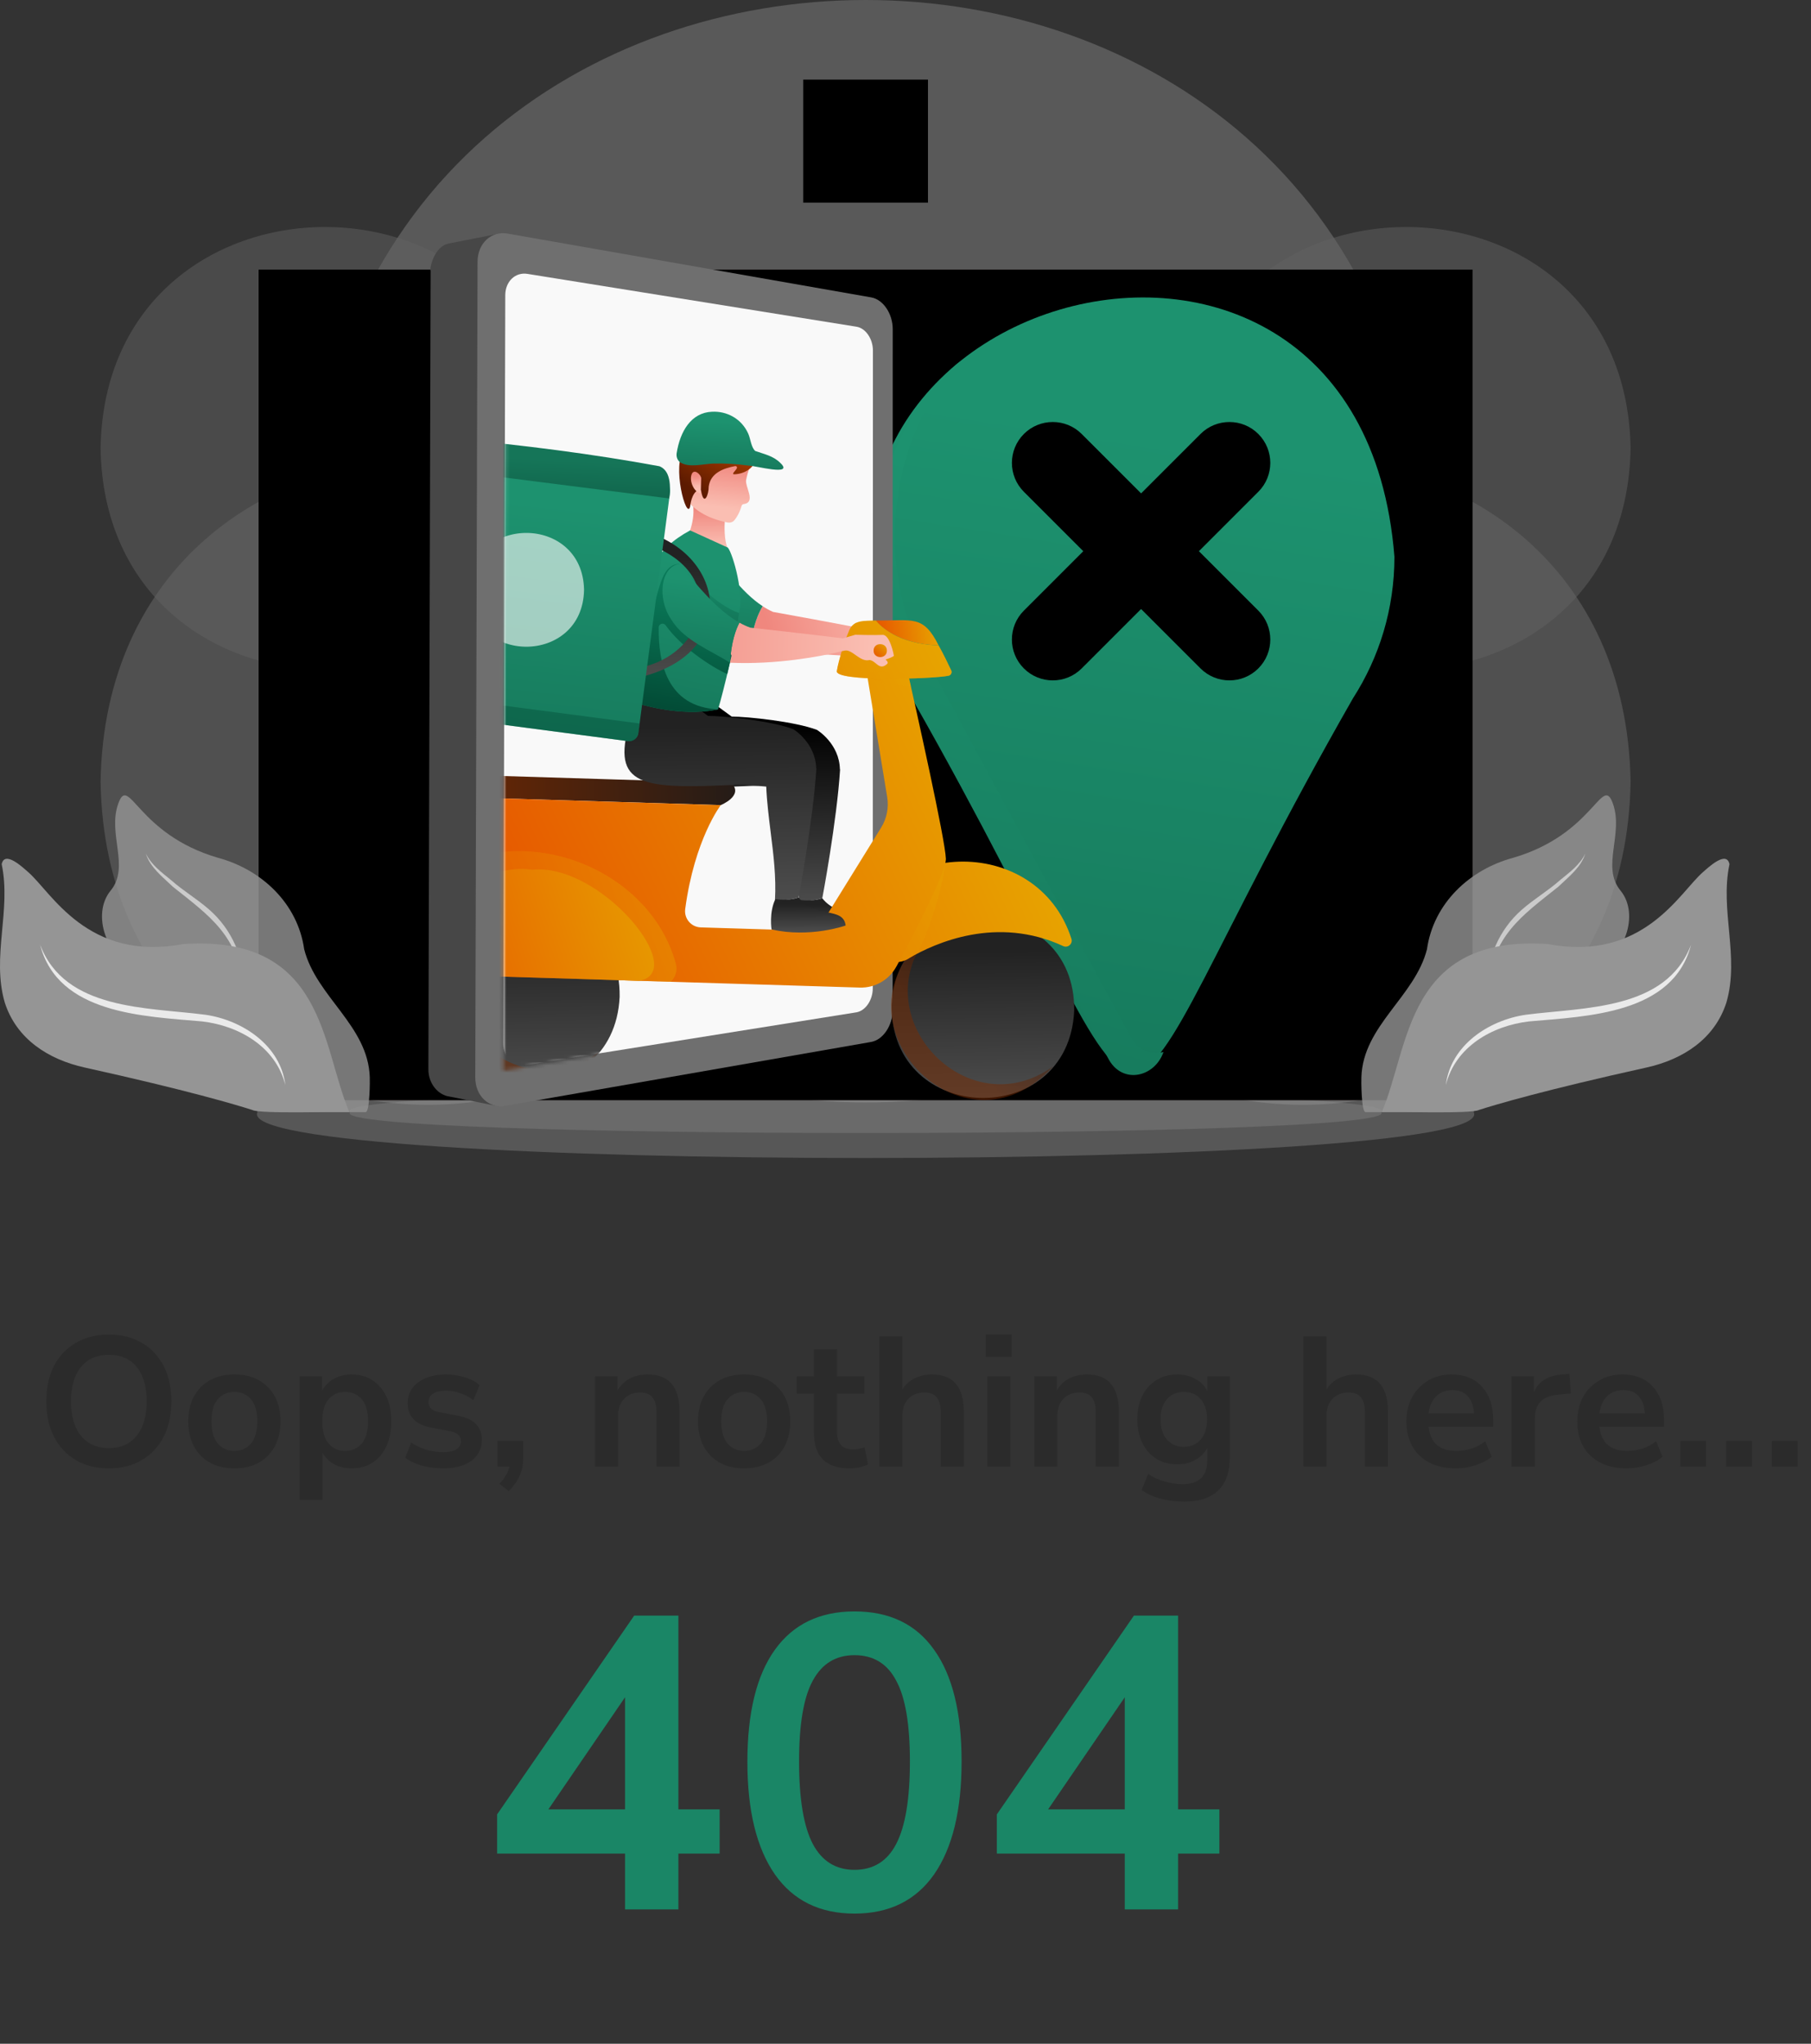 <svg width="499" height="563" viewBox="0 0 499 563" fill="none" xmlns="http://www.w3.org/2000/svg">
<rect x="0" y="0" width="499" height="563" fill="#333333" stroke="none"/>
<path opacity="0.15" d="M29.988 404.509C26.53 404.509 23.495 403.746 20.884 402.22C18.307 400.694 16.307 398.558 14.883 395.812C13.459 393.031 12.746 389.776 12.746 386.046C12.746 382.283 13.459 379.028 14.883 376.281C16.307 373.535 18.307 371.416 20.884 369.924C23.461 368.398 26.496 367.635 29.988 367.635C33.48 367.635 36.515 368.398 39.092 369.924C41.669 371.416 43.669 373.535 45.094 376.281C46.518 379.028 47.23 382.266 47.23 385.995C47.23 389.759 46.518 393.031 45.094 395.812C43.669 398.558 41.669 400.694 39.092 402.22C36.515 403.746 33.48 404.509 29.988 404.509ZM29.988 398.914C33.277 398.914 35.837 397.778 37.668 395.506C39.499 393.235 40.414 390.081 40.414 386.046C40.414 381.978 39.499 378.824 37.668 376.586C35.871 374.348 33.311 373.23 29.988 373.23C26.699 373.23 24.139 374.348 22.308 376.586C20.477 378.824 19.562 381.978 19.562 386.046C19.562 390.081 20.477 393.235 22.308 395.506C24.139 397.778 26.699 398.914 29.988 398.914ZM64.581 404.509C62.004 404.509 59.766 403.983 57.867 402.932C55.969 401.881 54.494 400.389 53.443 398.456C52.392 396.49 51.866 394.184 51.866 391.539C51.866 388.895 52.392 386.606 53.443 384.673C54.494 382.74 55.969 381.249 57.867 380.197C59.766 379.146 62.004 378.621 64.581 378.621C67.158 378.621 69.396 379.146 71.294 380.197C73.193 381.249 74.668 382.74 75.719 384.673C76.77 386.606 77.296 388.895 77.296 391.539C77.296 394.184 76.77 396.49 75.719 398.456C74.668 400.389 73.193 401.881 71.294 402.932C69.396 403.983 67.158 404.509 64.581 404.509ZM64.581 399.677C66.48 399.677 68.006 398.999 69.158 397.642C70.311 396.252 70.888 394.218 70.888 391.539C70.888 388.827 70.311 386.809 69.158 385.487C68.006 384.131 66.48 383.452 64.581 383.452C62.682 383.452 61.156 384.131 60.004 385.487C58.851 386.809 58.274 388.827 58.274 391.539C58.274 394.218 58.851 396.252 60.004 397.642C61.156 398.999 62.682 399.677 64.581 399.677ZM82.543 413.155V379.129H88.748V383.096C89.46 381.74 90.528 380.655 91.953 379.841C93.41 379.028 95.055 378.621 96.886 378.621C99.056 378.621 100.955 379.146 102.582 380.197C104.244 381.249 105.532 382.74 106.448 384.673C107.363 386.572 107.821 388.861 107.821 391.539C107.821 394.184 107.363 396.49 106.448 398.456C105.532 400.389 104.261 401.881 102.633 402.932C101.006 403.983 99.09 404.509 96.886 404.509C95.123 404.509 93.529 404.136 92.105 403.39C90.715 402.61 89.647 401.576 88.901 400.287V413.155H82.543ZM95.106 399.677C97.005 399.677 98.53 398.999 99.683 397.642C100.836 396.252 101.413 394.218 101.413 391.539C101.413 388.827 100.836 386.809 99.683 385.487C98.53 384.131 97.005 383.452 95.106 383.452C93.207 383.452 91.681 384.131 90.528 385.487C89.376 386.809 88.799 388.827 88.799 391.539C88.799 394.218 89.376 396.252 90.528 397.642C91.681 398.999 93.207 399.677 95.106 399.677ZM122.144 404.509C120.041 404.509 118.075 404.254 116.244 403.746C114.413 403.237 112.887 402.508 111.666 401.559L113.294 397.388C114.548 398.236 115.956 398.897 117.515 399.372C119.075 399.813 120.635 400.033 122.194 400.033C123.822 400.033 125.026 399.762 125.806 399.219C126.619 398.643 127.026 397.897 127.026 396.981C127.026 395.557 125.975 394.642 123.873 394.235L118.787 393.268C114.481 392.455 112.328 390.217 112.328 386.555C112.328 384.927 112.768 383.52 113.65 382.334C114.565 381.147 115.82 380.231 117.414 379.587C119.007 378.943 120.838 378.621 122.907 378.621C124.67 378.621 126.365 378.875 127.993 379.384C129.62 379.858 131.01 380.587 132.163 381.571L130.434 385.741C129.451 384.927 128.264 384.283 126.874 383.808C125.517 383.334 124.212 383.096 122.957 383.096C121.296 383.096 120.058 383.385 119.245 383.961C118.465 384.537 118.075 385.3 118.075 386.25C118.075 387.742 119.041 388.657 120.974 388.996L126.06 389.963C128.264 390.369 129.925 391.115 131.044 392.2C132.197 393.285 132.773 394.743 132.773 396.574C132.773 399.05 131.807 400.999 129.874 402.423C127.942 403.814 125.365 404.509 122.144 404.509ZM140.168 410.764L137.575 408.73C138.422 407.882 139.049 407.069 139.456 406.289C139.897 405.543 140.202 404.78 140.372 404H137.066V396.93H144.186V401.61C144.186 403.339 143.881 404.915 143.271 406.34C142.694 407.798 141.66 409.273 140.168 410.764ZM163.95 404V379.129H170.154V382.995C171.002 381.571 172.138 380.486 173.562 379.74C175.02 378.994 176.648 378.621 178.445 378.621C184.311 378.621 187.243 382.028 187.243 388.844V404H180.886V389.149C180.886 387.216 180.513 385.809 179.767 384.927C179.055 384.046 177.936 383.605 176.41 383.605C174.545 383.605 173.053 384.198 171.935 385.385C170.85 386.538 170.307 388.081 170.307 390.013V404H163.95ZM205.043 404.509C202.466 404.509 200.228 403.983 198.329 402.932C196.43 401.881 194.955 400.389 193.904 398.456C192.853 396.49 192.328 394.184 192.328 391.539C192.328 388.895 192.853 386.606 193.904 384.673C194.955 382.74 196.43 381.249 198.329 380.197C200.228 379.146 202.466 378.621 205.043 378.621C207.619 378.621 209.857 379.146 211.756 380.197C213.655 381.249 215.13 382.74 216.181 384.673C217.232 386.606 217.758 388.895 217.758 391.539C217.758 394.184 217.232 396.49 216.181 398.456C215.13 400.389 213.655 401.881 211.756 402.932C209.857 403.983 207.619 404.509 205.043 404.509ZM205.043 399.677C206.941 399.677 208.467 398.999 209.62 397.642C210.773 396.252 211.349 394.218 211.349 391.539C211.349 388.827 210.773 386.809 209.62 385.487C208.467 384.131 206.941 383.452 205.043 383.452C203.144 383.452 201.618 384.131 200.465 385.487C199.312 386.809 198.736 388.827 198.736 391.539C198.736 394.218 199.312 396.252 200.465 397.642C201.618 398.999 203.144 399.677 205.043 399.677ZM234.149 404.509C227.571 404.509 224.282 401.254 224.282 394.743V383.91H219.502V379.129H224.282V371.704H230.64V379.129H238.167V383.91H230.64V394.387C230.64 396.015 230.996 397.236 231.708 398.049C232.42 398.863 233.573 399.27 235.167 399.27C235.641 399.27 236.133 399.219 236.641 399.117C237.15 398.982 237.676 398.846 238.218 398.711L239.184 403.39C238.574 403.729 237.794 404 236.845 404.203C235.929 404.407 235.031 404.509 234.149 404.509ZM242.276 404V368.144H248.634V382.74C249.481 381.384 250.617 380.367 252.041 379.689C253.465 378.977 255.042 378.621 256.771 378.621C262.637 378.621 265.57 382.028 265.57 388.844V404H259.213V389.149C259.213 387.216 258.84 385.809 258.094 384.927C257.382 384.046 256.263 383.605 254.737 383.605C252.872 383.605 251.38 384.198 250.261 385.385C249.176 386.538 248.634 388.081 248.634 390.013V404H242.276ZM271.621 373.789V367.584H278.741V373.789H271.621ZM272.027 404V379.129H278.385V404H272.027ZM284.991 404V379.129H291.196V382.995C292.043 381.571 293.179 380.486 294.603 379.74C296.061 378.994 297.689 378.621 299.486 378.621C305.352 378.621 308.285 382.028 308.285 388.844V404H301.927V389.149C301.927 387.216 301.554 385.809 300.808 384.927C300.096 384.046 298.977 383.605 297.452 383.605C295.587 383.605 294.095 384.198 292.976 385.385C291.891 386.538 291.348 388.081 291.348 390.013V404H284.991ZM326.338 413.663C324.033 413.663 321.863 413.392 319.828 412.85C317.828 412.341 316.064 411.544 314.539 410.459L316.37 406.034C317.794 406.984 319.32 407.679 320.947 408.12C322.575 408.594 324.202 408.832 325.83 408.832C330.373 408.832 332.645 406.645 332.645 402.271V398.863C331.933 400.253 330.831 401.355 329.339 402.169C327.881 402.983 326.253 403.39 324.456 403.39C322.219 403.39 320.269 402.881 318.607 401.864C316.946 400.813 315.658 399.355 314.742 397.49C313.827 395.625 313.369 393.455 313.369 390.98C313.369 388.505 313.827 386.352 314.742 384.521C315.658 382.656 316.946 381.215 318.607 380.197C320.269 379.146 322.219 378.621 324.456 378.621C326.321 378.621 327.983 379.045 329.441 379.892C330.899 380.706 331.967 381.808 332.645 383.198V379.129H338.85V401.508C338.85 405.543 337.782 408.577 335.646 410.612C333.51 412.646 330.407 413.663 326.338 413.663ZM326.186 398.558C328.152 398.558 329.712 397.88 330.865 396.524C332.018 395.167 332.594 393.319 332.594 390.98C332.594 388.64 332.018 386.809 330.865 385.487C329.712 384.131 328.152 383.452 326.186 383.452C324.219 383.452 322.659 384.131 321.507 385.487C320.354 386.809 319.777 388.64 319.777 390.98C319.777 393.319 320.354 395.167 321.507 396.524C322.659 397.88 324.219 398.558 326.186 398.558ZM359.145 404V368.144H365.503V382.74C366.351 381.384 367.487 380.367 368.911 379.689C370.335 378.977 371.911 378.621 373.641 378.621C379.507 378.621 382.439 382.028 382.439 388.844V404H376.082V389.149C376.082 387.216 375.709 385.809 374.963 384.927C374.251 384.046 373.132 383.605 371.606 383.605C369.741 383.605 368.249 384.198 367.131 385.385C366.046 386.538 365.503 388.081 365.503 390.013V404H359.145ZM401.154 404.509C398.34 404.509 395.915 403.983 393.881 402.932C391.847 401.881 390.27 400.389 389.151 398.456C388.066 396.524 387.523 394.235 387.523 391.59C387.523 389.013 388.049 386.758 389.1 384.826C390.185 382.893 391.66 381.384 393.525 380.299C395.424 379.18 397.577 378.621 399.984 378.621C403.511 378.621 406.291 379.74 408.325 381.978C410.394 384.215 411.428 387.267 411.428 391.132V393.014H393.627C394.101 397.456 396.644 399.677 401.256 399.677C402.646 399.677 404.036 399.473 405.426 399.067C406.816 398.626 408.088 397.948 409.241 397.032L411.021 401.304C409.834 402.288 408.342 403.068 406.545 403.644C404.748 404.22 402.951 404.509 401.154 404.509ZM400.239 382.944C398.374 382.944 396.865 383.52 395.712 384.673C394.559 385.826 393.864 387.386 393.627 389.352H406.138C406.003 387.284 405.426 385.707 404.409 384.622C403.426 383.503 402.036 382.944 400.239 382.944ZM416.463 404V379.129H422.668V383.503C423.888 380.553 426.499 378.926 430.5 378.621L432.433 378.468L432.84 383.859L429.178 384.215C425.007 384.622 422.922 386.758 422.922 390.624V404H416.463ZM448.239 404.509C445.425 404.509 443.001 403.983 440.966 402.932C438.932 401.881 437.355 400.389 436.236 398.456C435.151 396.524 434.609 394.235 434.609 391.59C434.609 389.013 435.134 386.758 436.186 384.826C437.271 382.893 438.746 381.384 440.61 380.299C442.509 379.18 444.662 378.621 447.07 378.621C450.596 378.621 453.376 379.74 455.411 381.978C457.479 384.215 458.513 387.267 458.513 391.132V393.014H440.712C441.187 397.456 443.73 399.677 448.341 399.677C449.731 399.677 451.122 399.473 452.512 399.067C453.902 398.626 455.173 397.948 456.326 397.032L458.106 401.304C456.92 402.288 455.428 403.068 453.631 403.644C451.834 404.22 450.037 404.509 448.239 404.509ZM447.324 382.944C445.459 382.944 443.95 383.52 442.797 384.673C441.645 385.826 440.95 387.386 440.712 389.352H453.224C453.088 387.284 452.512 385.707 451.495 384.622C450.511 383.503 449.121 382.944 447.324 382.944ZM462.989 404V396.93H470.109V404H462.989ZM475.604 404V396.93H482.725V404H475.604ZM488.22 404V396.93H495.34V404H488.22Z" fill="black"/>
<path d="M172.224 526V510.614H136.974V499.821L174.75 445.051H186.921V498.443H198.288V510.614H186.921V526H172.224ZM172.224 498.443V467.556L151.097 498.443H172.224ZM235.445 527.148C225.877 527.148 218.567 523.55 213.514 516.355C208.462 509.083 205.936 498.749 205.936 485.353C205.936 471.805 208.462 461.509 213.514 454.467C218.567 447.424 225.877 443.903 235.445 443.903C245.09 443.903 252.4 447.424 257.376 454.467C262.428 461.509 264.954 471.766 264.954 485.239C264.954 498.711 262.428 509.083 257.376 516.355C252.324 523.55 245.014 527.148 235.445 527.148ZM235.445 515.092C240.65 515.092 244.478 512.719 246.927 507.973C249.453 503.151 250.716 495.572 250.716 485.239C250.716 474.981 249.453 467.556 246.927 462.963C244.478 458.294 240.65 455.959 235.445 455.959C230.317 455.959 226.489 458.294 223.963 462.963C221.437 467.556 220.174 474.981 220.174 485.239C220.174 495.572 221.437 503.151 223.963 507.973C226.489 512.719 230.317 515.092 235.445 515.092ZM309.919 526V510.614H274.669V499.821L312.445 445.051H324.616V498.443H335.983V510.614H324.616V526H309.919ZM309.919 498.443V467.556L288.792 498.443H309.919Z" fill="#1A8666"/>
<g opacity="0.3">
<path opacity="0.8" d="M392.601 151.843C389.142 354.316 87.888 354.286 84.46 151.839C87.919 -50.63 389.172 -50.596 392.601 151.843Z" fill="#D3D3D3"/>
<path opacity="0.6" d="M208.25 215.378C206.222 334.011 29.717 333.993 27.706 215.378C29.734 96.749 206.239 96.767 208.25 215.378Z" fill="#D3D3D3"/>
<path opacity="0.6" d="M268.75 215.378C270.778 334.011 447.284 333.993 449.295 215.378C447.266 96.749 270.761 96.767 268.75 215.378Z" fill="#D3D3D3"/>
<path opacity="0.5" d="M325.595 123.49C326.982 204.77 447.916 204.757 449.29 123.49C447.903 42.215 326.969 42.228 325.595 123.49Z" fill="#D3D3D3"/>
<path opacity="0.5" d="M151.405 123.49C150.018 204.77 29.084 204.757 27.71 123.49C29.097 42.215 150.031 42.228 151.405 123.49Z" fill="#D3D3D3"/>
</g>
<g opacity="0.5">
<path opacity="0.5" d="M406.046 306.355C414.455 323.216 62.515 323.216 70.95 306.355C62.541 289.499 414.481 289.499 406.046 306.355Z" fill="#C4C4C4"/>
<g opacity="0.5">
<g style="mix-blend-mode:multiply">
<path d="M380.569 306.355C387.803 314.038 89.176 314.038 96.428 306.355C89.194 298.673 387.82 298.673 380.569 306.355Z" fill="#C4C4C4"/>
</g>
</g>
</g>
<path opacity="0.1" d="M126.256 180.434H73.715C72.358 180.434 71.257 181.534 71.257 182.891V300.627C71.257 301.984 72.358 303.084 73.715 303.084H126.256C127.614 303.084 128.714 301.984 128.714 300.627V182.891C128.714 181.534 127.614 180.434 126.256 180.434Z" fill="#DD5858"/>
<path opacity="0.1" d="M183.713 212.899H131.171C129.814 212.899 128.714 213.999 128.714 215.356V300.627C128.714 301.984 129.814 303.084 131.171 303.084H183.713C185.07 303.084 186.171 301.984 186.171 300.627V215.356C186.171 213.999 185.07 212.899 183.713 212.899Z" fill="#DD5858"/>
<path opacity="0.1" d="M285.502 74.277H188.629C187.271 74.277 186.171 75.377 186.171 76.734V300.627C186.171 301.984 187.271 303.084 188.629 303.084H285.502C286.859 303.084 287.96 301.984 287.96 300.627V76.734C287.96 75.377 286.859 74.277 285.502 74.277Z" fill="#DD5858"/>
<path opacity="0.1" d="M345.828 163.426H290.361C289.004 163.426 287.903 164.526 287.903 165.883V300.627C287.903 301.984 289.004 303.084 290.361 303.084H345.828C347.185 303.084 348.286 301.984 348.286 300.627V165.883C348.286 164.526 347.185 163.426 345.828 163.426Z" fill="#DD5858"/>
<path opacity="0.1" d="M403.285 185.924H350.743C349.386 185.924 348.286 187.024 348.286 188.381V300.627C348.286 301.984 349.386 303.084 350.743 303.084H403.285C404.642 303.084 405.742 301.984 405.742 300.627V188.381C405.742 187.024 404.642 185.924 403.285 185.924Z" fill="#DD5858"/>
<rect x="71.257" y="74.277" width="334.485" height="228.807" fill="black" style="mix-blend-mode:saturation"/>
<g opacity="0.8">
<path d="M393.186 261.48C394.985 248.874 404.897 239.54 416.917 236.308C439.338 229.764 441.432 213.025 444.423 221.397C447.413 229.764 441.133 238.804 446.516 245.343C451.9 251.882 447.617 264.136 438.996 266.827C430.371 269.518 399.497 289.984 399.497 306.355C399.497 306.355 376.277 306.355 376.256 306.355C375.068 306.355 375.064 297.403 375.116 296.736C375.571 282.527 389.857 274.592 393.19 261.48H393.186Z" fill="#959595"/>
<g opacity="0.8">
<path d="M409.977 272.101C409.492 264.062 413.202 255.994 419.227 250.686C422.651 247.657 426.469 245.451 429.79 242.509C432.403 240.346 435.346 238.262 436.82 235.112C435.632 238.994 432.173 241.564 429.369 244.277C419.049 252.48 411.373 257.753 409.977 272.096V272.101Z" fill="white"/>
</g>
</g>
<path d="M475.704 276.122C472.479 286.227 463.693 291.852 453.69 294.071C425.243 300.367 411.923 304.345 407.502 305.766C405.443 306.919 383.425 306.147 380.742 306.355C388.418 288.502 387.339 257.398 426.582 260.067C452.892 265.033 462.857 245.741 469.237 240.242C470.589 239.077 475.734 234.137 476.536 238.071C473.844 250.768 479.358 263.447 475.704 276.122Z" fill="#959595"/>
<path d="M465.947 260.254C461.036 279.35 437.444 279.944 421.338 281.374C411.109 282.566 401.014 288.364 398.378 298.907C399.7 287.969 410.159 281.045 420.393 279.541C436.447 277.457 459.103 278.362 465.947 260.254Z" fill="#959595"/>
<path opacity="0.8" d="M465.947 260.254C461.036 279.35 437.444 279.944 421.338 281.374C411.109 282.566 401.014 288.364 398.378 298.907C399.7 287.969 410.159 281.045 420.393 279.541C436.447 277.457 459.103 278.362 465.947 260.254Z" fill="white"/>
<g opacity="0.8">
<path d="M83.814 261.48C82.016 248.874 72.103 239.54 60.084 236.308C37.662 229.764 35.568 213.025 32.578 221.397C29.587 229.764 35.867 238.804 30.484 245.343C25.101 251.882 29.383 264.136 38.004 266.827C46.625 269.518 77.503 289.984 77.503 306.355H100.744C101.932 306.355 101.936 297.403 101.884 296.736C101.429 282.527 87.143 274.592 83.81 261.48H83.814Z" fill="#959595"/>
<g opacity="0.8">
<path d="M67.023 272.101C67.508 264.062 63.798 255.994 57.773 250.686C54.349 247.657 50.531 245.451 47.211 242.509C44.597 240.346 41.654 238.262 40.18 235.112C41.368 238.994 44.827 241.564 47.631 244.277C57.951 252.48 65.627 257.753 67.023 272.096V272.101Z" fill="white"/>
</g>
</g>
<path d="M1.296 276.122C4.521 286.227 13.306 291.852 23.31 294.071C51.757 300.367 65.076 304.345 69.498 305.766C71.556 306.919 93.575 306.147 96.258 306.355C88.582 288.502 89.661 257.398 50.418 260.067C24.108 265.033 14.143 245.741 7.763 240.242C6.41 239.077 1.266 234.137 0.464 238.071C3.155 250.768 -2.358 263.447 1.296 276.122Z" fill="#959595"/>
<path d="M11.053 260.254C15.964 279.35 39.556 279.944 55.662 281.374C65.891 282.566 75.986 288.364 78.622 298.907C77.3 287.969 66.841 281.045 56.607 279.541C40.553 277.457 17.897 278.362 11.053 260.254Z" fill="#959595"/>
<path opacity="0.8" d="M11.053 260.254C15.964 279.35 39.556 279.944 55.662 281.374C65.891 282.566 75.986 288.364 78.622 298.907C77.3 287.969 66.841 281.045 56.607 279.541C40.553 277.457 17.897 278.362 11.053 260.254Z" fill="white"/>
<path opacity="0.1" d="M255.694 38.874C255.309 61.468 221.691 61.464 221.31 38.874C221.695 16.28 255.313 16.285 255.694 38.874Z" fill="#DD5858"/>
<rect x="221.31" y="21.93" width="34.385" height="33.888" fill="black" style="mix-blend-mode:saturation"/>
<path d="M251.256 192.346H251.251C329.708 330.08 294.561 329.287 372.81 192.346C376.42 186.726 379.272 180.577 381.223 174.038C383.173 167.495 384.218 160.566 384.218 153.39C374.461 29.159 192.455 83.039 251.256 192.346ZM346.716 168.21C351.116 172.608 351.116 179.736 346.716 184.135C342.317 188.533 335.187 188.533 330.788 184.135L314.417 167.768L298.046 184.135C293.646 188.533 286.516 188.533 282.117 184.135C277.717 179.736 277.717 172.608 282.117 168.21L298.488 151.843L282.117 135.476C279.919 133.279 278.818 130.398 278.818 127.516C278.818 124.634 279.919 121.753 282.117 119.551C286.516 115.153 293.646 115.153 298.046 119.551L314.417 135.918L330.788 119.551C332.989 117.35 335.868 116.254 338.754 116.254C341.641 116.254 344.519 117.35 346.716 119.551C351.116 123.95 351.116 131.082 346.716 135.476L330.346 151.843L346.716 168.21Z" fill="url(#paint0_linear_327_424)"/>
<g style="mix-blend-mode:multiply">
<path d="M311.695 285.946L257.805 186.262C240.385 160.887 243.61 121.588 264.632 99.454C238.777 120.791 232.41 164.358 251.72 192.346H251.716L305.605 292.03C309.532 298.755 318.205 296.679 320.593 289.794C317.304 290.652 313.541 289.365 311.691 285.941L311.695 285.946Z" fill="url(#paint1_linear_327_424)"/>
</g>
<path d="M224.816 84.127L135.606 68.475L136.577 64.549C136.078 64.662 123.747 67.04 123.664 67.079C119.529 67.872 118.285 74.177 118.654 74.602C118.641 79.044 118.034 294.326 118.034 294.474C117.999 298.599 120.795 301.706 123.907 302.087C124.159 302.135 136.702 304.622 136.702 304.622L133.833 300.718L224.764 284.841C227.989 284.277 230.577 280.416 230.577 276.213L230.598 92.694C230.598 88.525 228.024 84.699 224.816 84.135V84.127Z" fill="#474747"/>
<path d="M240.017 287.033L139.264 304.626C134.683 305.428 130.938 301.905 130.951 296.753L131.584 72.128C131.597 67.032 135.341 63.556 139.893 64.354L240.073 81.93C243.35 82.506 245.981 86.419 245.981 90.679L245.96 278.215C245.96 282.514 243.316 286.457 240.021 287.033H240.017Z" fill="#6F6F6F"/>
<path d="M235.956 278.874L144.795 293.421C141.422 293.958 138.67 291.302 138.679 287.484L139.221 81.314C139.229 77.531 141.982 74.91 145.336 75.447L236.021 90.007C238.517 90.41 240.524 93.344 240.524 96.567L240.481 272.261C240.481 275.515 238.461 278.471 235.951 278.874H235.956Z" fill="#F9F9F9"/>
<mask id="mask0_327_424" style="mask-type:luminance" maskUnits="userSpaceOnUse" x="138" y="87" width="195" height="228">
<path d="M139.203 87.849L138.679 294.972L195.347 285.504L308.162 314.238L332.565 87.849H139.203Z" fill="white"/>
</mask>
<g mask="url(#mask0_327_424)">
<path d="M242.288 174.086C233.502 172.24 213.044 168.578 213.035 168.574C212.051 168.149 211.089 167.616 210.148 167.001C209.056 168.756 207.539 172.101 206.793 177.83C208.614 179.472 211.141 179.372 213.486 179.394C222.93 179.55 232.258 181.318 241.72 180.399C241.196 178.25 241.577 176.149 242.283 174.082L242.288 174.086Z" fill="url(#paint2_linear_327_424)"/>
<path d="M194.831 149.72C189.647 149.971 187.887 158.655 191.407 164.722C194.579 170.892 201.471 173.887 206.798 177.83C207.539 172.101 209.061 168.756 210.153 167.001C204.262 163.153 199.191 155.938 194.835 149.72H194.831Z" fill="url(#paint3_linear_327_424)"/>
<path d="M200.093 139.433C200.093 139.433 198.541 149.373 201.237 152.19C201.237 152.19 194.74 157.97 189.109 148.68C189.109 148.68 191.883 143.402 190.852 138.475L200.093 139.433Z" fill="url(#paint4_linear_327_424)"/>
<path fill-rule="evenodd" clip-rule="evenodd" d="M217.659 216.885C211.243 216.298 209.059 216.391 204.721 216.574C204.004 216.604 203.228 216.637 202.364 216.669C201.99 216.676 201.609 216.683 201.222 216.691C193.158 216.847 182.442 217.054 176.561 210.98C173.536 206.334 181.164 193.677 181.164 193.677L190.483 189.322L191.723 191.033L192.23 190.561C192.543 190.79 193.226 191.288 194.091 191.919C196.589 193.742 200.605 196.672 201.623 197.412C205.944 197.386 219.082 198.781 225.093 201.061C225.094 201.061 225.095 201.062 225.096 201.062C225.097 201.062 225.097 201.061 225.098 201.061C225.297 201.182 231.287 204.891 231.426 211.946L231.478 211.906C230.602 226.102 226.515 247.873 226.563 247.44C223.061 248.51 220.066 248.129 220.066 248.129C220.428 241.84 219.654 235.642 218.879 229.439C218.357 225.267 217.836 221.093 217.659 216.885ZM231.478 211.906L231.482 211.903H231.478C231.478 211.904 231.478 211.905 231.478 211.906Z" fill="url(#paint5_linear_327_424)"/>
<path d="M220.183 247.865C220.183 247.865 223.455 248.497 226.558 247.436C231.279 253.403 238.851 249.836 239.54 255.158C239.54 255.158 229.662 258.676 219.121 256.228C219.121 256.228 218.384 251.544 220.183 247.865Z" fill="url(#paint6_linear_327_424)"/>
<path d="M295.982 278.449C294.405 311.464 245.253 309.952 245.708 276.906C247.285 243.891 296.437 245.403 295.982 278.449Z" fill="url(#paint7_linear_327_424)"/>
<path style="mix-blend-mode:multiply" opacity="0.5" d="M290.222 293.711C265.174 321.435 226.832 280.624 256.032 257.363C237.446 279.914 266.587 310.871 290.222 293.711Z" fill="url(#paint8_linear_327_424)"/>
<path d="M258.624 177.782C247.207 177.479 242.318 172.171 241.33 170.931C251.542 171.022 254.351 169.285 258.624 177.782Z" fill="url(#paint9_linear_327_424)"/>
<path d="M198.593 221.791C198.593 221.791 205.038 219.174 201.527 215.707L136.741 213.718C136.741 213.718 127.279 219.603 136.958 219.898L198.593 221.787V221.791Z" fill="url(#paint10_linear_327_424)"/>
<path d="M292.948 260.622C274.666 252.142 257.679 259.755 250.541 263.924C245.812 267.23 239.033 262.255 234.672 260.5C242.197 230.683 285.784 229.262 295.211 258.59C295.675 259.967 294.266 261.233 292.944 260.622H292.948Z" fill="url(#paint11_linear_327_424)"/>
<g style="mix-blend-mode:multiply" opacity="0.5">
<path d="M260.527 237.413C260.137 241.144 257.61 253.234 252.834 262.29C246.241 268.101 241.191 263.165 234.677 260.5C238.599 247.73 246.15 237.27 260.527 237.413Z" fill="url(#paint12_linear_327_424)"/>
</g>
<path d="M246.999 266.229C245.01 269.925 241.104 272.183 236.909 272.053L119.923 268.465C117.782 268.4 116.118 266.571 116.269 264.431C116.937 254.789 120.274 229.977 136.962 219.902L198.601 221.791C198.601 221.791 191.358 231.186 188.801 250.413C188.45 253.034 190.435 255.392 193.083 255.474L220.876 256.328C223.52 256.41 226.003 255.075 227.395 252.826L242.786 227.979C244.342 225.466 244.932 222.48 244.455 219.568C244.151 217.792 238.56 183.684 238.443 183.017L249.708 183.363C252.534 195.947 260.475 231.394 260.626 236.581C260.648 240.325 251.932 257.073 247.008 266.233L246.999 266.229Z" fill="url(#paint13_linear_327_424)"/>
<path style="mix-blend-mode:multiply" opacity="0.5" d="M250.987 189.092C243.146 188.633 239.028 186.635 239.028 186.635L245.851 183.242L249.7 183.359C249.7 183.359 250.202 185.569 250.987 189.092Z" fill="url(#paint14_linear_327_424)"/>
<path d="M261.359 186.154C256.934 187.068 229.74 187.87 230.589 184.811C231.044 181.691 232.83 176.69 233.961 173.722C235.175 170.593 238.391 171.1 241.33 170.927C242.318 172.166 247.207 177.475 258.624 177.778C260.076 180.373 261.398 183.138 262.1 184.655C262.386 185.274 262.027 186.007 261.359 186.15V186.154Z" fill="url(#paint15_linear_327_424)"/>
<path d="M170.735 274.61C169.158 307.625 120.006 306.113 120.461 273.067C122.038 240.052 171.19 241.564 170.735 274.61Z" fill="url(#paint16_linear_327_424)"/>
<path style="mix-blend-mode:multiply" opacity="0.5" d="M164.975 289.867C139.927 317.592 101.584 276.781 130.785 253.52C112.199 276.07 141.34 307.027 164.975 289.867Z" fill="url(#paint17_linear_327_424)"/>
<path style="mix-blend-mode:multiply" opacity="0.5" d="M184.814 270.454L119.919 268.465C117.778 268.4 116.114 266.571 116.265 264.431C116.621 259.309 117.73 249.897 121.198 240.693C144.435 225.734 178.915 239.137 186.171 265.284C186.795 267.23 186.153 269.197 184.814 270.454Z" fill="url(#paint18_linear_327_424)"/>
<path d="M176.063 270.185L115.416 268.326C101.489 265.076 127.877 236.507 146.649 239.588C165.573 237.664 190.162 267.798 176.058 270.185H176.063Z" fill="url(#paint19_linear_327_424)"/>
<path style="mix-blend-mode:multiply" opacity="0.5" d="M261.359 186.154C256.934 187.068 229.744 187.866 230.589 184.811C231.378 181.643 232.995 173.081 235.951 171.529C235.418 173.224 230.299 184.538 233.398 184.568C237.966 184.915 254.316 186.011 262.126 184.724C262.36 185.331 262.005 186.02 261.359 186.154Z" fill="url(#paint20_linear_327_424)"/>
<path d="M221.015 212.661C221.041 212.31 221.045 211.963 221.036 211.63L221.093 211.586C221.067 211.942 221.045 212.301 221.015 212.661Z" fill="url(#paint21_linear_327_424)"/>
<path fill-rule="evenodd" clip-rule="evenodd" d="M211.128 216.686C204.711 216.099 202.527 216.191 198.189 216.374C197.472 216.405 196.696 216.437 195.832 216.47C173.276 217.181 167.628 214.559 175.287 193.642L183.951 189.122L185.191 190.834L185.698 190.362C186.011 190.59 186.692 191.087 187.555 191.717C190.053 193.539 194.073 196.472 195.091 197.213C199.412 197.187 212.549 198.582 218.561 200.861C218.563 200.86 218.565 200.858 218.566 200.857C218.766 200.978 224.756 204.688 224.894 211.742L224.946 211.702C224.07 225.898 219.983 247.67 220.031 247.236C216.529 248.307 213.534 247.925 213.534 247.925C213.897 241.636 213.122 235.439 212.347 229.235C211.826 225.065 211.304 220.892 211.128 216.686ZM224.946 211.702L224.951 211.699H224.946C224.946 211.7 224.946 211.701 224.946 211.702Z" fill="url(#paint22_linear_327_424)"/>
<path d="M213.655 247.665C213.655 247.665 216.928 248.298 220.031 247.236C224.751 253.203 232.323 249.637 233.013 254.958C233.013 254.958 223.135 258.477 212.593 256.029C212.593 256.029 211.856 251.344 213.655 247.665Z" fill="url(#paint23_linear_327_424)"/>
<path d="M203.629 168.864C203.061 175.338 199.16 191.155 197.851 195.41C187.206 197.702 175.287 193.638 175.287 193.638C182.048 172.331 170.48 156.692 190.154 146.114L200.365 150.768C201.31 150.764 205.172 162.681 203.625 168.864H203.629Z" fill="url(#paint24_linear_327_424)"/>
<path d="M189.014 126.524C189.014 126.524 186.838 134.046 188.836 137.14C190.721 140.056 194.458 142.747 200.417 143.93C201.154 144.078 201.908 143.844 202.338 143.328C202.94 142.604 203.755 141.348 204.331 139.363C204.448 138.96 204.752 138.86 205.194 138.821C208.198 138.167 205.324 134.15 205.571 132.3C205.77 131.299 206.174 129.553 206.702 128.539C207.474 127.057 194.83 120.83 189.009 126.524H189.014Z" fill="url(#paint25_linear_327_424)"/>
<path d="M192.546 134.896C192.824 134.779 193.14 134.956 193.183 135.238C193.977 139.684 195.32 136.183 195.281 134.029C195.762 130.324 199.286 128.998 202.641 128.378C204.145 128.734 201.159 130.567 202.242 130.649C205.19 130.649 208.882 128.508 208.003 125.163C207.357 123.209 204.531 122.446 202.71 121.943C197.903 120.613 192.78 120.895 188.589 123.62C184.944 128.153 189.174 143.423 190.141 139.58C190.219 139.268 190.461 135.771 192.546 134.891V134.896Z" fill="url(#paint26_linear_327_424)"/>
<path d="M193.21 131.81C193.21 130.766 191.268 128.998 190.6 130.593C189.837 132.413 191.155 135.55 193.08 135.944L193.205 131.81H193.21Z" fill="url(#paint27_linear_327_424)"/>
<path style="mix-blend-mode:multiply" opacity="0.5" d="M192.858 131.767C190.384 128.751 190.583 134.454 192.767 134.718L192.858 131.767Z" fill="url(#paint28_linear_327_424)"/>
<path d="M196.209 113.424C190.422 113.649 187.388 118.849 186.452 124.812C186.279 125.852 186.695 126.901 187.484 127.399C189.937 128.937 193.799 127.785 196.477 127.707C199.798 127.611 203.109 127.832 206.395 128.283C207.795 128.196 219.047 131.325 214.994 127.512C213.018 125.54 210.495 125.094 208.094 124.231C206.962 123.235 206.811 120.903 206.178 119.482C204.31 115.283 200.218 113.216 196.217 113.428L196.209 113.424Z" fill="url(#paint29_linear_327_424)"/>
<path d="M206.724 172.903C206.724 172.903 222.367 174.61 232.284 175.858C233.242 177.999 233.45 177.007 232.7 179.23C231.95 179.351 231.27 179.524 230.641 179.728C225.96 180.794 213.945 183.147 201.137 182.562C201.484 176.799 202.771 173.354 203.738 171.529C204.722 172.075 205.719 172.543 206.729 172.899L206.724 172.903Z" fill="url(#paint30_linear_327_424)"/>
<path d="M233.632 176.032C233.194 175.975 232.744 175.919 232.28 175.863C232.28 175.863 232.28 175.858 232.28 175.854C232.28 175.854 232.891 175.936 233.632 176.036V176.032Z" fill="url(#paint31_linear_327_424)"/>
<path d="M236.259 176.383C236.142 176.37 235.21 176.244 234.278 176.118C234.989 176.209 235.643 176.292 236.259 176.383Z" fill="url(#paint32_linear_327_424)"/>
<path d="M181.498 172.847C181.381 182.293 183.635 194.73 197.851 195.41C187.206 197.702 175.287 193.638 175.287 193.638C178.373 182.271 178.004 178.692 177.77 172.548C181.819 166.017 181.056 155.388 187.263 155.344C190.76 161.615 198.172 173.557 201.566 180.599C201.18 182.367 200.782 184.091 200.391 185.703C196.187 183.831 187.683 178.298 183.427 172.262C182.833 171.421 181.506 171.82 181.493 172.851L181.498 172.847Z" fill="url(#paint33_linear_327_424)"/>
<g style="mix-blend-mode:multiply">
<path d="M203.629 168.864C203.482 170.147 203.287 171.499 203.062 172.886C202.32 173.146 201.796 173.31 201.796 173.31L189.586 158.196C189.907 158.551 197.323 166.776 203.634 168.864H203.629Z" fill="url(#paint34_linear_327_424)" fill-opacity="0.35"/>
</g>
<path d="M235.669 174.862C235.669 174.862 241.157 175.013 243.177 174.892C245.196 174.771 246.263 180.33 246.297 180.612C246.332 180.893 244.321 181.617 244.074 181.647C243.822 181.678 244.98 182.297 244.477 182.869C242.214 184.923 241.473 182.033 239.579 181.816C236.965 182.518 234.807 178.723 232.7 179.229L232.284 175.85L235.674 174.862H235.669Z" fill="url(#paint35_linear_327_424)"/>
<path style="mix-blend-mode:multiply" opacity="0.3" d="M244.702 180.33C244.702 180.33 243.324 181.006 243.085 180.881C242.847 180.755 241.997 178.25 241.98 178.094C241.963 177.938 243.857 177.067 244.702 180.335V180.33Z" fill="url(#paint36_linear_327_424)"/>
<path d="M244.369 179.286C244.33 181.66 240.602 181.543 240.71 179.173C240.749 176.799 244.477 176.916 244.369 179.286Z" fill="url(#paint37_linear_327_424)"/>
<path d="M173.999 145.62C202.021 150.292 205.887 185.283 167.758 187.783L167.866 184.239C193.99 187.068 205.879 154.959 172.695 148.398L173.999 145.625V145.62Z" fill="url(#paint38_linear_327_424)"/>
<path d="M187.263 155.344C182.109 155.951 180.947 164.735 184.879 170.546C188.472 176.487 195.55 179 201.137 182.566C201.484 176.803 202.771 173.358 203.738 171.534C197.596 168.097 192.039 161.251 187.267 155.344H187.263Z" fill="url(#paint39_linear_327_424)"/>
<path d="M184.627 135.576L175.889 201.953C175.703 203.362 174.411 204.35 173.007 204.163L108.984 195.744C107.579 195.557 106.591 194.266 106.773 192.862L115.507 126.48C115.693 125.076 116.985 124.084 118.389 124.27L142.129 127.39L182.417 132.69C183.821 132.876 184.814 134.163 184.627 135.572V135.576Z" fill="url(#paint40_linear_327_424)"/>
<g style="mix-blend-mode:multiply">
<path d="M176.24 199.301C176.015 201.321 175.915 204.514 173.007 204.168L108.984 195.748C107.584 195.562 106.591 194.27 106.773 192.866L115.507 126.485C115.867 124.127 118.203 124.054 120.093 124.5L111.71 188.221C111.523 189.629 112.516 190.921 113.92 191.103L176.24 199.301Z" fill="url(#paint41_linear_327_424)" fill-opacity="0.47"/>
</g>
<path d="M184.398 137.309C184.398 137.309 136.871 131.273 120.617 129.206C117.665 128.829 114.943 130.87 114.484 133.812C113.136 139.311 113.574 147.77 109.863 152.415C105.572 155.336 107.488 147.622 108.19 145.551C111.064 134.982 106.218 119.915 125.342 120.851C144.179 122.654 163.133 125.011 181.689 128.435C183.388 129.115 185.217 131.078 184.398 137.309Z" fill="url(#paint42_linear_327_424)"/>
<path opacity="0.6" d="M160.927 162.481C160.571 183.381 129.472 183.381 129.117 162.481C129.472 141.582 160.571 141.582 160.927 162.481Z" fill="white"/>
</g>
<defs>
<linearGradient id="paint0_linear_327_424" x1="324.973" y1="121" x2="287.947" y2="356.457" gradientUnits="userSpaceOnUse">
<stop stop-color="#1D926F"/>
<stop offset="1" stop-color="#147256"/>
</linearGradient>
<linearGradient id="paint1_linear_327_424" x1="287.775" y1="135.45" x2="233.32" y2="343.581" gradientUnits="userSpaceOnUse">
<stop stop-color="#1D926F"/>
<stop offset="1" stop-color="#147256"/>
</linearGradient>
<linearGradient id="paint2_linear_327_424" x1="212.643" y1="177.425" x2="248.688" y2="167.352" gradientUnits="userSpaceOnUse">
<stop stop-color="#F0877E"/>
<stop offset="1" stop-color="#FABEB2"/>
</linearGradient>
<linearGradient id="paint3_linear_327_424" x1="201.722" y1="154.864" x2="197.192" y2="185.987" gradientUnits="userSpaceOnUse">
<stop stop-color="#1D926F"/>
<stop offset="1" stop-color="#147256"/>
</linearGradient>
<linearGradient id="paint4_linear_327_424" x1="195.015" y1="140.042" x2="195.233" y2="150.432" gradientUnits="userSpaceOnUse">
<stop stop-color="#F0877E"/>
<stop offset="1" stop-color="#FABEB2"/>
</linearGradient>
<linearGradient id="paint5_linear_327_424" x1="213.838" y1="251.562" x2="213.011" y2="200.092" gradientUnits="userSpaceOnUse">
<stop stop-color="#505050"/>
<stop offset="1"/>
</linearGradient>
<linearGradient id="paint6_linear_327_424" x1="233.016" y1="257.647" x2="232.956" y2="249.201" gradientUnits="userSpaceOnUse">
<stop stop-color="#505050"/>
<stop offset="1" stop-color="#222222"/>
</linearGradient>
<linearGradient id="paint7_linear_327_424" x1="280.038" y1="305.299" x2="279.389" y2="261.959" gradientUnits="userSpaceOnUse">
<stop stop-color="#505050"/>
<stop offset="1" stop-color="#222222"/>
</linearGradient>
<linearGradient id="paint8_linear_327_424" x1="287.284" y1="262.415" x2="261.77" y2="286.137" gradientUnits="userSpaceOnUse">
<stop stop-color="#1A1A1A"/>
<stop offset="1" stop-color="#772900"/>
</linearGradient>
<linearGradient id="paint9_linear_327_424" x1="262.538" y1="172.877" x2="238.491" y2="175.708" gradientUnits="userSpaceOnUse">
<stop stop-color="#E7B500"/>
<stop offset="1" stop-color="#E74700"/>
</linearGradient>
<linearGradient id="paint10_linear_327_424" x1="214.223" y1="215.967" x2="113.071" y2="219.856" gradientUnits="userSpaceOnUse">
<stop stop-color="#1A1A1A"/>
<stop offset="1" stop-color="#772900"/>
</linearGradient>
<linearGradient id="paint11_linear_327_424" x1="318.723" y1="228.291" x2="137.191" y2="316.224" gradientUnits="userSpaceOnUse">
<stop stop-color="#E7B500"/>
<stop offset="1" stop-color="#E74700"/>
</linearGradient>
<linearGradient id="paint12_linear_327_424" x1="282.572" y1="236.146" x2="173.823" y2="288.821" gradientUnits="userSpaceOnUse">
<stop stop-color="#E7B500"/>
<stop offset="1" stop-color="#E74700"/>
</linearGradient>
<linearGradient id="paint13_linear_327_424" x1="300.797" y1="191.562" x2="119.503" y2="279.376" gradientUnits="userSpaceOnUse">
<stop stop-color="#E7B500"/>
<stop offset="1" stop-color="#E74700"/>
</linearGradient>
<linearGradient id="paint14_linear_327_424" x1="261.584" y1="179.805" x2="191.772" y2="213.618" gradientUnits="userSpaceOnUse">
<stop stop-color="#E7B500"/>
<stop offset="1" stop-color="#E74700"/>
</linearGradient>
<linearGradient id="paint15_linear_327_424" x1="285.839" y1="160.88" x2="105.046" y2="248.45" gradientUnits="userSpaceOnUse">
<stop stop-color="#E7B500"/>
<stop offset="1" stop-color="#E74700"/>
</linearGradient>
<linearGradient id="paint16_linear_327_424" x1="154.791" y1="301.46" x2="154.142" y2="258.12" gradientUnits="userSpaceOnUse">
<stop stop-color="#505050"/>
<stop offset="1" stop-color="#222222"/>
</linearGradient>
<linearGradient id="paint17_linear_327_424" x1="162.036" y1="258.572" x2="136.521" y2="282.293" gradientUnits="userSpaceOnUse">
<stop stop-color="#1A1A1A"/>
<stop offset="1" stop-color="#772900"/>
</linearGradient>
<linearGradient id="paint18_linear_327_424" x1="211.819" y1="235.71" x2="97.105" y2="273.207" gradientUnits="userSpaceOnUse">
<stop stop-color="#E7B500"/>
<stop offset="1" stop-color="#E74700"/>
</linearGradient>
<linearGradient id="paint19_linear_327_424" x1="206.649" y1="238.959" x2="93.749" y2="275.857" gradientUnits="userSpaceOnUse">
<stop stop-color="#E7B500"/>
<stop offset="1" stop-color="#E74700"/>
</linearGradient>
<linearGradient id="paint20_linear_327_424" x1="285.786" y1="160.892" x2="105.148" y2="248.393" gradientUnits="userSpaceOnUse">
<stop stop-color="#E7B500"/>
<stop offset="1" stop-color="#E74700"/>
</linearGradient>
<linearGradient id="paint21_linear_327_424" x1="221.678" y1="213.192" x2="220.928" y2="211.903" gradientUnits="userSpaceOnUse">
<stop stop-color="#E7659D"/>
<stop offset="1" stop-color="#6300B9"/>
</linearGradient>
<linearGradient id="paint22_linear_327_424" x1="208.176" y1="251.358" x2="207.306" y2="199.894" gradientUnits="userSpaceOnUse">
<stop stop-color="#505050"/>
<stop offset="1" stop-color="#222222"/>
</linearGradient>
<linearGradient id="paint23_linear_327_424" x1="226.489" y1="257.447" x2="226.429" y2="249.002" gradientUnits="userSpaceOnUse">
<stop stop-color="#505050"/>
<stop offset="1" stop-color="#222222"/>
</linearGradient>
<linearGradient id="paint24_linear_327_424" x1="192.23" y1="155.265" x2="182.085" y2="209.908" gradientUnits="userSpaceOnUse">
<stop stop-color="#1D926F"/>
<stop offset="1" stop-color="#147256"/>
</linearGradient>
<linearGradient id="paint25_linear_327_424" x1="198.035" y1="126.782" x2="196.673" y2="139.533" gradientUnits="userSpaceOnUse">
<stop stop-color="#F0877E"/>
<stop offset="1" stop-color="#FABEB2"/>
</linearGradient>
<linearGradient id="paint26_linear_327_424" x1="192.168" y1="135.58" x2="202.517" y2="118.477" gradientUnits="userSpaceOnUse">
<stop stop-color="#5C1A00"/>
<stop offset="1" stop-color="#B94300"/>
</linearGradient>
<linearGradient id="paint27_linear_327_424" x1="191.772" y1="130.578" x2="191.857" y2="134.587" gradientUnits="userSpaceOnUse">
<stop stop-color="#F0877E"/>
<stop offset="1" stop-color="#FABEB2"/>
</linearGradient>
<linearGradient id="paint28_linear_327_424" x1="191.954" y1="131.29" x2="192.005" y2="133.854" gradientUnits="userSpaceOnUse">
<stop stop-color="#F0877E"/>
<stop offset="1" stop-color="#FABEB2"/>
</linearGradient>
<linearGradient id="paint29_linear_327_424" x1="203.804" y1="116.341" x2="202.761" y2="134.365" gradientUnits="userSpaceOnUse">
<stop stop-color="#1D926F"/>
<stop offset="1" stop-color="#147256"/>
</linearGradient>
<linearGradient id="paint30_linear_327_424" x1="171.917" y1="176.521" x2="240.035" y2="177.756" gradientUnits="userSpaceOnUse">
<stop stop-color="#F0877E"/>
<stop offset="1" stop-color="#FABEB2"/>
</linearGradient>
<linearGradient id="paint31_linear_327_424" x1="231.643" y1="175.933" x2="234.179" y2="175.963" gradientUnits="userSpaceOnUse">
<stop stop-color="#F0877E"/>
<stop offset="1" stop-color="#FABEB2"/>
</linearGradient>
<linearGradient id="paint32_linear_327_424" x1="233.343" y1="176.232" x2="237.057" y2="176.281" gradientUnits="userSpaceOnUse">
<stop stop-color="#F0877E"/>
<stop offset="1" stop-color="#FABEB2"/>
</linearGradient>
<linearGradient id="paint33_linear_327_424" x1="190.801" y1="162.805" x2="183.384" y2="207.67" gradientUnits="userSpaceOnUse">
<stop stop-color="#0A7A59"/>
<stop offset="1" stop-color="#003A29"/>
</linearGradient>
<linearGradient id="paint34_linear_327_424" x1="197.879" y1="160.962" x2="195.945" y2="177.829" gradientUnits="userSpaceOnUse">
<stop stop-color="#0A7A59"/>
<stop offset="1" stop-color="#003A29"/>
</linearGradient>
<linearGradient id="paint35_linear_327_424" x1="171.89" y1="177.964" x2="240.008" y2="179.199" gradientUnits="userSpaceOnUse">
<stop stop-color="#F0877E"/>
<stop offset="1" stop-color="#FABEB2"/>
</linearGradient>
<linearGradient id="paint36_linear_327_424" x1="239.909" y1="177.909" x2="244.881" y2="180.346" gradientUnits="userSpaceOnUse">
<stop stop-color="#F0877E"/>
<stop offset="1" stop-color="#FABEB2"/>
</linearGradient>
<linearGradient id="paint37_linear_327_424" x1="245.112" y1="176.364" x2="240.313" y2="181.732" gradientUnits="userSpaceOnUse">
<stop stop-color="#E7B500"/>
<stop offset="1" stop-color="#E74700"/>
</linearGradient>
<linearGradient id="paint38_linear_327_424" x1="186.833" y1="190.195" x2="185.989" y2="153.344" gradientUnits="userSpaceOnUse">
<stop stop-color="#505050"/>
<stop offset="1" stop-color="#222222"/>
</linearGradient>
<linearGradient id="paint39_linear_327_424" x1="195.053" y1="160.326" x2="190.919" y2="190.538" gradientUnits="userSpaceOnUse">
<stop stop-color="#1D926F"/>
<stop offset="1" stop-color="#147256"/>
</linearGradient>
<linearGradient id="paint40_linear_327_424" x1="152.741" y1="138.878" x2="142.974" y2="228.188" gradientUnits="userSpaceOnUse">
<stop stop-color="#1D926F"/>
<stop offset="1" stop-color="#147256"/>
</linearGradient>
<linearGradient id="paint41_linear_327_424" x1="147.776" y1="138.91" x2="136.868" y2="227.918" gradientUnits="userSpaceOnUse">
<stop stop-color="#0A7A59"/>
<stop offset="1" stop-color="#003A29"/>
</linearGradient>
<linearGradient id="paint42_linear_327_424" x1="152.876" y1="126.713" x2="151.26" y2="163.112" gradientUnits="userSpaceOnUse">
<stop stop-color="#157558"/>
<stop offset="1" stop-color="#06402F"/>
</linearGradient>
</defs>
</svg>
